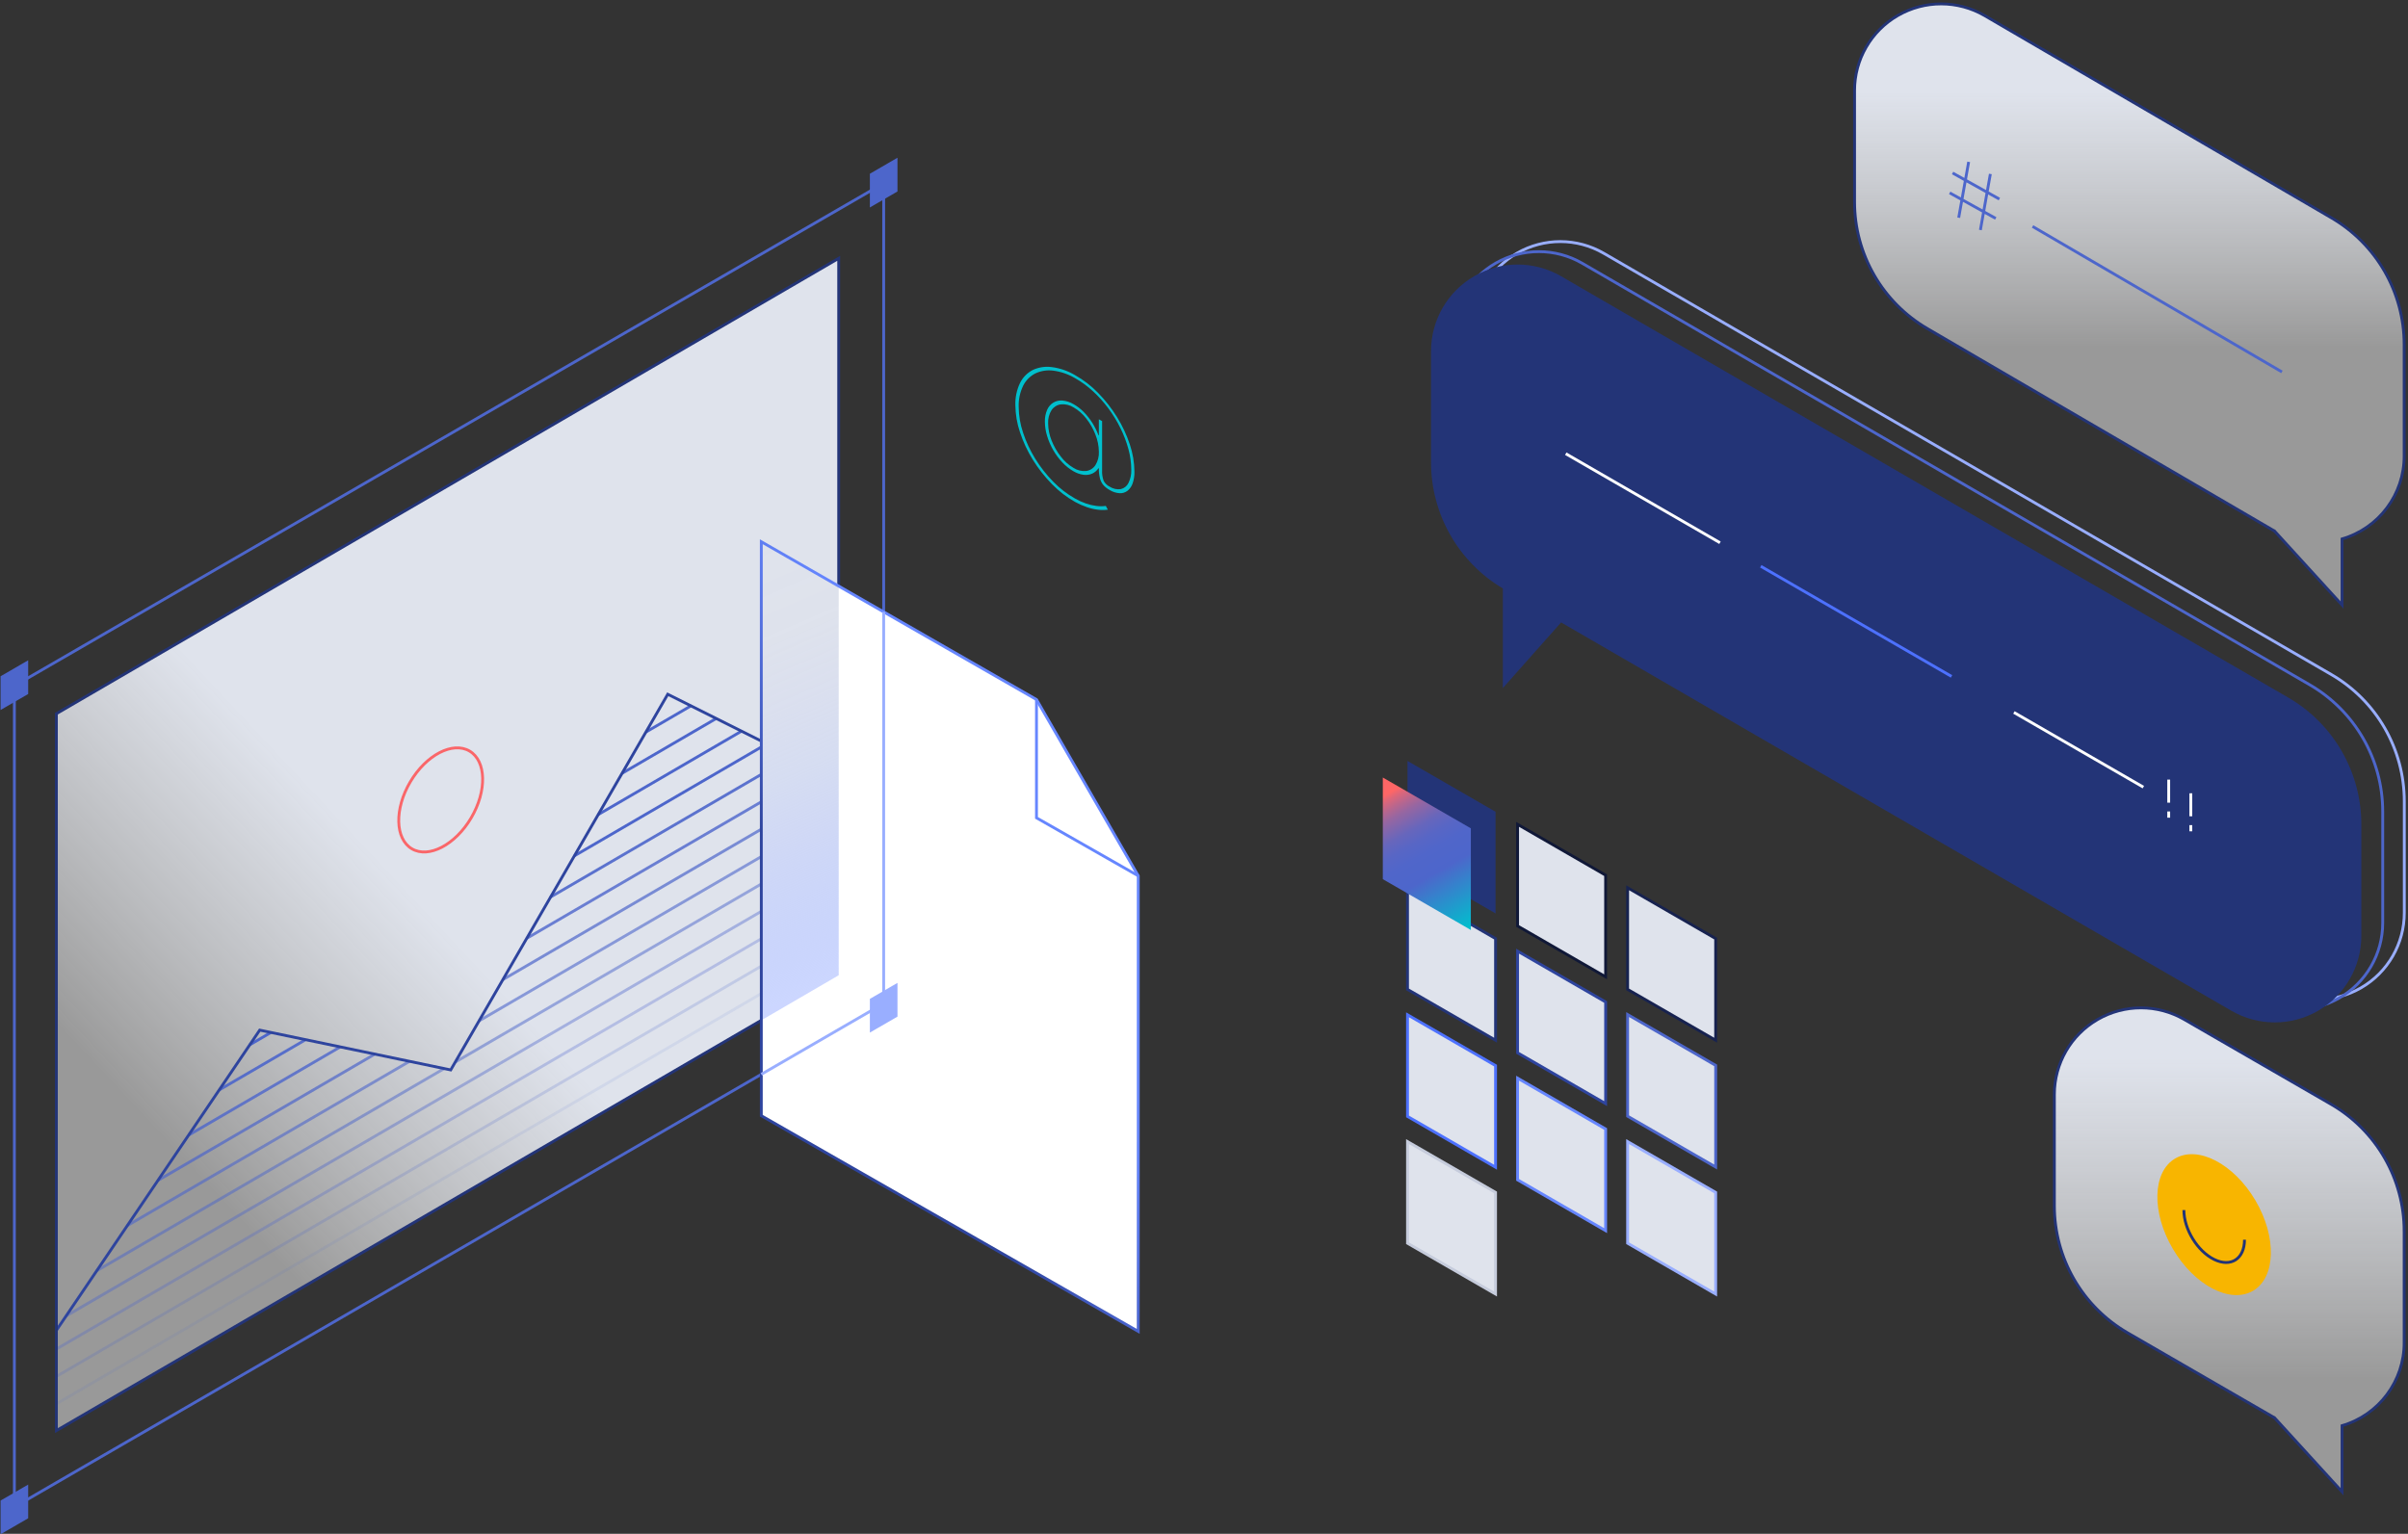 <svg xmlns="http://www.w3.org/2000/svg" width="846" height="539" viewBox="0 0 846 539">
    <rect x="0" y="0" width="846" height="539" fill="#333333" stroke="none"/>
    <defs>
        <linearGradient id="lsca8xupfa" x1="25.797%" x2="46.443%" y1="84.023%" y2="55%">
            <stop offset="0%" stop-color="#FFF" stop-opacity=".5"/>
            <stop offset="41%" stop-color="#F1F3F7" stop-opacity=".71"/>
            <stop offset="100%" stop-color="#DFE3EC"/>
        </linearGradient>
        <linearGradient id="8avpwxr5kb" x1="52.797%" x2="45.876%" y1="94.642%" y2="-4.353%">
            <stop offset="0%" stop-color="#99AEFF" stop-opacity=".5"/>
            <stop offset="8%" stop-color="#A7B9FB" stop-opacity=".6"/>
            <stop offset="21%" stop-color="#B8C6F7" stop-opacity=".72"/>
            <stop offset="34%" stop-color="#C6D0F3" stop-opacity=".82"/>
            <stop offset="47%" stop-color="#D1D9F0" stop-opacity=".9"/>
            <stop offset="62%" stop-color="#D9DEEE" stop-opacity=".96"/>
            <stop offset="78%" stop-color="#DEE2EC" stop-opacity=".99"/>
            <stop offset="100%" stop-color="#DFE3EC"/>
        </linearGradient>
        <linearGradient id="klqjux8lxc" x1="36.705%" x2="60.169%" y1="66.695%" y2="38.08%">
            <stop offset="0%" stop-color="#2E449E"/>
            <stop offset="24%" stop-color="#4059BE"/>
            <stop offset="57%" stop-color="#5572E1"/>
            <stop offset="83%" stop-color="#6181F7"/>
            <stop offset="100%" stop-color="#6686FF"/>
        </linearGradient>
        <linearGradient id="wdzi0mkqad" x1="33.758%" x2="74.979%" y1="1.25%" y2="124.972%">
            <stop offset="0%" stop-color="#F66"/>
            <stop offset="3%" stop-color="#DE6679"/>
            <stop offset="8%" stop-color="#B8668E"/>
            <stop offset="13%" stop-color="#9766A1"/>
            <stop offset="19%" stop-color="#7C66B0"/>
            <stop offset="24%" stop-color="#6766BC"/>
            <stop offset="31%" stop-color="#5866C5"/>
            <stop offset="39%" stop-color="#5066CA"/>
            <stop offset="51%" stop-color="#4D66CB"/>
            <stop offset="87%" stop-color="#00C0CD"/>
        </linearGradient>
        <linearGradient id="e99g2b0qpe" x1="50.003%" x2="50.003%" y1="57.475%" y2="15.257%">
            <stop offset="0%" stop-color="#FFF" stop-opacity=".5"/>
            <stop offset="41%" stop-color="#F1F3F7" stop-opacity=".71"/>
            <stop offset="100%" stop-color="#DFE3EC"/>
        </linearGradient>
        <linearGradient id="bygldu3ewf" x1="50.004%" x2="50.004%" y1="77.023%" y2="11.167%">
            <stop offset="0%" stop-color="#FFF" stop-opacity=".5"/>
            <stop offset="41%" stop-color="#F1F3F7" stop-opacity=".71"/>
            <stop offset="100%" stop-color="#DFE3EC"/>
        </linearGradient>
    </defs>
    <g fill="none" fill-rule="evenodd">
        <g>
            <g transform="translate(0 1) translate(0 55)">
                <path fill="url(#lsca8xupfa)" fill-rule="nonzero" d="M294.66 286.72L19.81 446.74 19.81 194.8 294.66 34.78z"/>
                <ellipse cx="154.829" cy="225.104" stroke="#FA6669" rx="19.94" ry="12.43" transform="rotate(-59.46 154.83 225.104)"/>
                <path stroke="#4D66CB" d="M226.93 201.25L242.74 192.05 242.75 192.05M251.63 196.49L218.56 215.75M95.19 306.82L87.77 311.15M269.41 205.39L201.81 244.75 201.8 244.75M260.51 200.94L210.19 230.24"/>
                <path stroke="#4D66CB" d="M107.36 309.36L77.01 327.03M278.29 209.84L193.44 259.23 193.43 259.24" opacity=".9"/>
                <path stroke="#4D66CB" d="M119.54 311.9L66.25 342.92M287.19 214.29L185.06 273.74 185.05 273.75" opacity=".8"/>
                <path stroke="#4D66CB" d="M131.7 314.43L55.49 358.81M294.66 219.56L176.68 288.25" opacity=".7"/>
                <path stroke="#4D66CB" d="M143.88 316.97L44.73 374.7M294.66 229.19L168.3 302.76" opacity=".6"/>
                <path stroke="#4D66CB" d="M33.97 390.58L33.98 390.57 156.05 319.51M294.66 238.81L159.93 317.25" opacity=".5"/>
                <path stroke="#4D66CB" d="M294.66 248.43L23.22 406.46" opacity=".4"/>
                <path stroke="#4D66CB" d="M19.81 418.08L294.66 258.06" opacity=".3"/>
                <path stroke="#4D66CB" d="M19.81 427.7L294.66 267.68" opacity=".2"/>
                <path stroke="#4D66CB" d="M19.81 437.33L294.66 277.31" opacity=".1"/>
                <path stroke="#2E449E" d="M19.81 411.5L91.25 306 158.35 319.99 234.6 187.97 294.66 218.03"/>
                <path stroke="#233477" d="M294.66 286.72L19.81 446.74 19.81 194.8 294.66 34.78z"/>
                <path stroke="#4D66CB" d="M310.46 296.62L5.05 473.58 5.05 185.01 310.46 8.41z"/>
                <path fill="#4D66CB" fill-rule="nonzero" stroke="#4D66CB" d="M9.4 466.57L9.4 477.26 5.57 479.48.7 482.3.7 471.61zM9.4 176.9L9.4 187.6 5.57 189.82.7 192.64.7 181.94zM314.81.3L314.81 11 310.98 13.22 306.11 16.04 306.11 5.34zM314.81 290.27L314.81 300.97 310.98 303.19 306.11 306 306.11 295.31z"/>
                <path fill="#FFF" fill-rule="nonzero" d="M267.47 134.38L267.47 336.08 399.9 411.87 399.9 251.78 364.15 189.83z"/>
                <path fill="url(#8avpwxr5kb)" fill-rule="nonzero" d="M294.66 149.98L294.66 286.72 267.48 302.54 267.48 134.39z"/>
                <path stroke="#6686FF" d="M399.9 251.78L364.15 231.4 364.15 189.83"/>
                <path stroke="url(#klqjux8lxc)" d="M267.47 134.38L267.47 336.08 399.9 411.87 399.9 251.78 364.15 189.83z"/>
                <path stroke="#99AEFF" d="M310.46 159.04L310.46 296.62 306.11 299.14 267.48 321.52"/>
                <path fill="#99AEFF" fill-rule="nonzero" stroke="#99AEFF" d="M314.81 290.27L314.81 300.97 310.98 303.19 306.11 306 306.11 295.31z"/>
            </g>
            <g fill="#00C0CD" fill-rule="nonzero">
                <path d="M21.68 48.37c-2.996-1.695-5.734-3.81-8.13-6.28-2.54-2.586-4.784-5.447-6.69-8.53-1.874-3.022-3.385-6.254-4.5-9.63-1.05-3.076-1.6-6.3-1.63-9.55-.09-2.687.47-5.355 1.63-7.78.967-1.975 2.545-3.584 4.5-4.59 2.088-.968 4.41-1.315 6.69-1 2.873.372 5.64 1.329 8.13 2.81 2.985 1.68 5.713 3.782 8.1 6.24 2.528 2.578 4.761 5.429 6.66 8.5 1.868 3.021 3.378 6.25 4.5 9.62 1.045 3.09 1.592 6.328 1.62 9.59.036 1.397-.18 2.79-.64 4.11-.336 1.02-.962 1.92-1.8 2.59-.782.602-1.754.903-2.74.85-1.231-.076-2.425-.45-3.48-1.09-.856-.46-1.624-1.065-2.27-1.79-.579-.697-.99-1.519-1.2-2.4-.27-1.12-.394-2.269-.37-3.42l-.14-.08c-.528.828-1.286 1.484-2.18 1.89-.944.407-1.98.555-3 .43-1.257-.167-2.468-.586-3.56-1.23-1.458-.835-2.782-1.883-3.93-3.11-1.235-1.31-2.312-2.76-3.21-4.32-.912-1.577-1.637-3.255-2.16-5-.504-1.62-.766-3.304-.78-5-.04-1.423.225-2.839.78-4.15.443-1.05 1.197-1.94 2.16-2.55.966-.578 2.089-.836 3.21-.74 1.39.122 2.734.56 3.93 1.28 1.31.74 2.51 1.662 3.56 2.74 1.133 1.149 2.139 2.416 3 3.78.873 1.386 1.603 2.857 2.18 4.39l.14.08v-5.68l1.14.63V37.2c-.076 1.284.111 2.57.55 3.78.485.894 1.236 1.614 2.15 2.06 1.145.74 2.52 1.039 3.87.84 1.167-.273 2.151-1.054 2.68-2.13.72-1.448 1.065-3.054 1-4.67-.013-2.45-.35-4.888-1-7.25-.69-2.55-1.632-5.026-2.81-7.39-1.213-2.457-2.645-4.8-4.28-7-1.614-2.166-3.429-4.175-5.42-6-1.895-1.749-3.985-3.272-6.23-4.54-2.357-1.396-4.973-2.298-7.69-2.65-2.156-.28-4.346.068-6.31 1-1.853.955-3.35 2.48-4.27 4.35-1.098 2.301-1.626 4.832-1.54 7.38.027 3.093.547 6.161 1.54 9.09 1.058 3.201 2.491 6.266 4.27 9.13 1.794 2.918 3.91 5.625 6.31 8.07 2.266 2.334 4.856 4.331 7.69 5.93 1.222.694 2.504 1.276 3.83 1.74 1.173.411 2.387.696 3.62.85 1.112.15 2.238.15 3.35 0l.71 1.32c-1.188.16-2.392.16-3.58 0-1.32-.163-2.618-.472-3.87-.92-1.413-.487-2.782-1.096-4.09-1.82zm-.5-11.93c1.33.852 2.909 1.229 4.48 1.07 1.315-.19 2.483-.942 3.2-2.06.869-1.412 1.287-3.055 1.2-4.71-.025-2.057-.432-4.092-1.2-6-.781-2.03-1.863-3.932-3.21-5.64-1.21-1.597-2.731-2.934-4.47-3.93-1.33-.852-2.909-1.229-4.48-1.07-1.317.177-2.498.904-3.25 2-.878 1.4-1.301 3.04-1.21 4.69.025 2.058.435 4.093 1.21 6 .799 2.036 1.894 3.944 3.25 5.66 1.214 1.614 2.737 2.97 4.48 3.99z" transform="translate(0 1) translate(356 127)"/>
            </g>
            <g>
                <path fill="#DFE3EC" fill-rule="nonzero" d="M86.83 80.69L117.76 98.55 117.76 62.83 86.83 44.97z" transform="translate(0 1) translate(485 266)"/>
                <path stroke="#17224F" d="M86.83 80.69L117.76 98.55 117.76 62.83 86.83 44.97z" transform="translate(0 1) translate(485 266)"/>
                <path fill="#DFE3EC" fill-rule="nonzero" d="M48.17 58.41L79.1 76.27 79.1 40.55 48.17 22.69z" transform="translate(0 1) translate(485 266)"/>
                <path stroke="#101837" d="M48.17 58.41L79.1 76.27 79.1 40.55 48.17 22.69z" transform="translate(0 1) translate(485 266)"/>
                <path fill="#233477" fill-rule="nonzero" d="M9.5 36.13L40.43 53.99 40.43 18.27 9.5 0.41z" transform="translate(0 1) translate(485 266)"/>
                <path fill="#DFE3EC" fill-rule="nonzero" d="M86.83 125.25L117.76 143.11 117.76 107.39 86.83 89.53z" transform="translate(0 1) translate(485 266)"/>
                <path stroke="#4D66CB" d="M86.83 125.25L117.76 143.11 117.76 107.39 86.83 89.53z" transform="translate(0 1) translate(485 266)"/>
                <path fill="#DFE3EC" fill-rule="nonzero" d="M48.17 102.97L79.1 120.83 79.1 85.11 48.17 67.25z" transform="translate(0 1) translate(485 266)"/>
                <path stroke="#2E449E" d="M48.17 102.97L79.1 120.83 79.1 85.11 48.17 67.25z" transform="translate(0 1) translate(485 266)"/>
                <path fill="#DFE3EC" fill-rule="nonzero" d="M9.5 80.69L40.43 98.55 40.43 62.83 9.5 44.97z" transform="translate(0 1) translate(485 266)"/>
                <path stroke="#233477" d="M9.5 80.69L40.43 98.55 40.43 62.83 9.5 44.97z" transform="translate(0 1) translate(485 266)"/>
                <path fill="#DFE3EC" fill-rule="nonzero" d="M86.83 169.89L117.76 187.75 117.76 152.03 86.83 134.17z" transform="translate(0 1) translate(485 266)"/>
                <path stroke="#99AEFF" d="M86.83 169.89L117.76 187.75 117.76 152.03 86.83 134.17z" transform="translate(0 1) translate(485 266)"/>
                <path fill="#DFE3EC" fill-rule="nonzero" d="M48.17 147.61L79.1 165.47 79.1 129.75 48.17 111.89z" transform="translate(0 1) translate(485 266)"/>
                <path stroke="#6686FF" d="M48.17 147.61L79.1 165.47 79.1 129.75 48.17 111.89z" transform="translate(0 1) translate(485 266)"/>
                <path fill="#DFE3EC" fill-rule="nonzero" d="M9.5 125.33L40.43 143.19 40.43 107.47 9.5 89.61z" transform="translate(0 1) translate(485 266)"/>
                <path stroke="#4D71FF" d="M9.5 125.33L40.43 143.19 40.43 107.47 9.5 89.61z" transform="translate(0 1) translate(485 266)"/>
                <path fill="#DFE3EC" fill-rule="nonzero" d="M9.5 169.89L40.43 187.75 40.43 152.03 9.5 134.17z" transform="translate(0 1) translate(485 266)"/>
                <path stroke="#C6CCDC" d="M9.5 169.89L40.43 187.75 40.43 152.03 9.5 134.17z" transform="translate(0 1) translate(485 266)"/>
                <path fill="url(#wdzi0mkqad)" fill-rule="nonzero" d="M0.82 41.95L31.75 59.81 31.75 24.09 0.82 6.23z" transform="translate(0 1) translate(485 266)"/>
            </g>
            <g>
                <path fill="url(#e99g2b0qpe)" fill-rule="nonzero" d="M193.65 120.07v39.13c.042 13.504-8.856 25.407-21.82 29.19v23.22l-23.78-26.06h-.06l-121.72-71C10.359 105.328.563 88.33.56 69.94V30.79c0-10.876 5.807-20.924 15.23-26.355 9.424-5.43 21.03-5.417 30.44.035l121.72 71c15.906 9.221 25.698 26.215 25.7 44.6z" transform="translate(0 1) translate(651)"/>
                <path stroke="#4D66CB" d="M63.1 78.58L150.71 129.7" transform="translate(0 1) translate(651)"/>
                <path stroke="#233477" d="M193.65 120.07v39.13c.042 13.504-8.856 25.407-21.82 29.19v23.22l-23.78-26.06h-.06l-121.72-71C10.359 105.328.563 88.33.56 69.94V30.79c0-10.876 5.807-20.924 15.23-26.355 9.424-5.43 21.03-5.417 30.44.035l121.72 71c15.906 9.221 25.698 26.215 25.7 44.6h0z" transform="translate(0 1) translate(651)"/>
                <path stroke="#4D66CB" d="M35 59.79L51.44 68.96M40.65 55.88L37.15 75.51M33.99 66.78L50.16 75.75M44.77 79.83L48.27 60.13" transform="translate(0 1) translate(651)"/>
            </g>
            <g>
                <path stroke="#99AEFF" d="M15.77 70.41V31.28c.01-10.868 5.82-20.905 15.24-26.326C40.43-.468 52.027-.45 61.43 5l23.6 13.67L317 153c15.91 9.217 25.704 26.213 25.7 44.6v39.13c.026 10.895-5.778 20.972-15.216 26.416-9.437 5.443-21.066 5.422-30.484-.056" transform="translate(0 1) translate(502 83)"/>
                <path stroke="#4D66CB" d="M8.23 74V34.85c0-10.876 5.807-20.924 15.23-26.355 9.424-5.43 21.03-5.417 30.44.035L77.49 22.2l231.93 134.41c15.91 9.217 25.704 26.213 25.7 44.6v39.13c0 10.876-5.807 20.924-15.23 26.355-9.424 5.43-21.03 5.417-30.44-.035" transform="translate(0 1) translate(502 83)"/>
                <path fill="#233477" fill-rule="nonzero" d="M327.61 205.74v39.13c0 10.876-5.807 20.924-15.23 26.355-9.424 5.43-21.03 5.417-30.44-.035L46.46 134.73 26 157.79v-35C10.354 113.502.76 96.655.76 78.46V39.38c0-10.876 5.807-20.924 15.23-26.355 9.424-5.43 21.03-5.417 30.44.035L70 26.73l231.93 134.41c15.903 9.222 25.688 26.217 25.68 44.6z" transform="translate(0 1) translate(502 83)"/>
                <path stroke="#FFF" d="M102.28 106.73L48.1 75.44" transform="translate(0 1) translate(502 83)"/>
                <path stroke="#4D71FF" d="M183.63 153.7L116.61 115" transform="translate(0 1) translate(502 83)"/>
                <path stroke="#FFF" d="M251.02 192.61L205.55 166.36M259.93 189.98L259.93 198.07M259.93 201.17L259.93 203.35M267.7 194.77L267.7 202.85M267.7 205.96L267.7 208.14" transform="translate(0 1) translate(502 83)"/>
            </g>
            <g transform="translate(0 1) translate(721 353)">
                <path fill="url(#bygldu3ewf)" fill-rule="nonzero" d="M123.65 78.68v39.13c.042 13.504-8.856 25.407-21.82 29.19v23.22l-23.78-26.06h-.06l-51.52-29.79C10.559 105.148.763 88.15.76 69.76V30.6c0-10.876 5.807-20.924 15.23-26.355 9.424-5.43 21.03-5.417 30.44.035L98 34.07c15.89 9.236 25.662 26.231 25.65 44.61z"/>
                <path stroke="#233477" d="M123.65 78.68v39.13c.042 13.504-8.856 25.407-21.82 29.19v23.22l-23.78-26.06h-.06l-51.52-29.79C10.559 105.148.763 88.15.76 69.76V30.6c0-10.876 5.807-20.924 15.23-26.355 9.424-5.43 21.03-5.417 30.44.035L98 34.07c15.89 9.236 25.662 26.231 25.65 44.61h0z"/>
                <ellipse cx="56.886" cy="76.357" fill="#F8B500" fill-rule="nonzero" rx="16.82" ry="26.97" transform="rotate(-30.54 56.886 76.357)"/>
                <path stroke="#233477" d="M46.26 71.23c0 6.71 4.76 14.48 10.65 17.36 5.89 2.88 10.65-.23 10.65-6.94"/>
            </g>
        </g>
    </g>
</svg>
